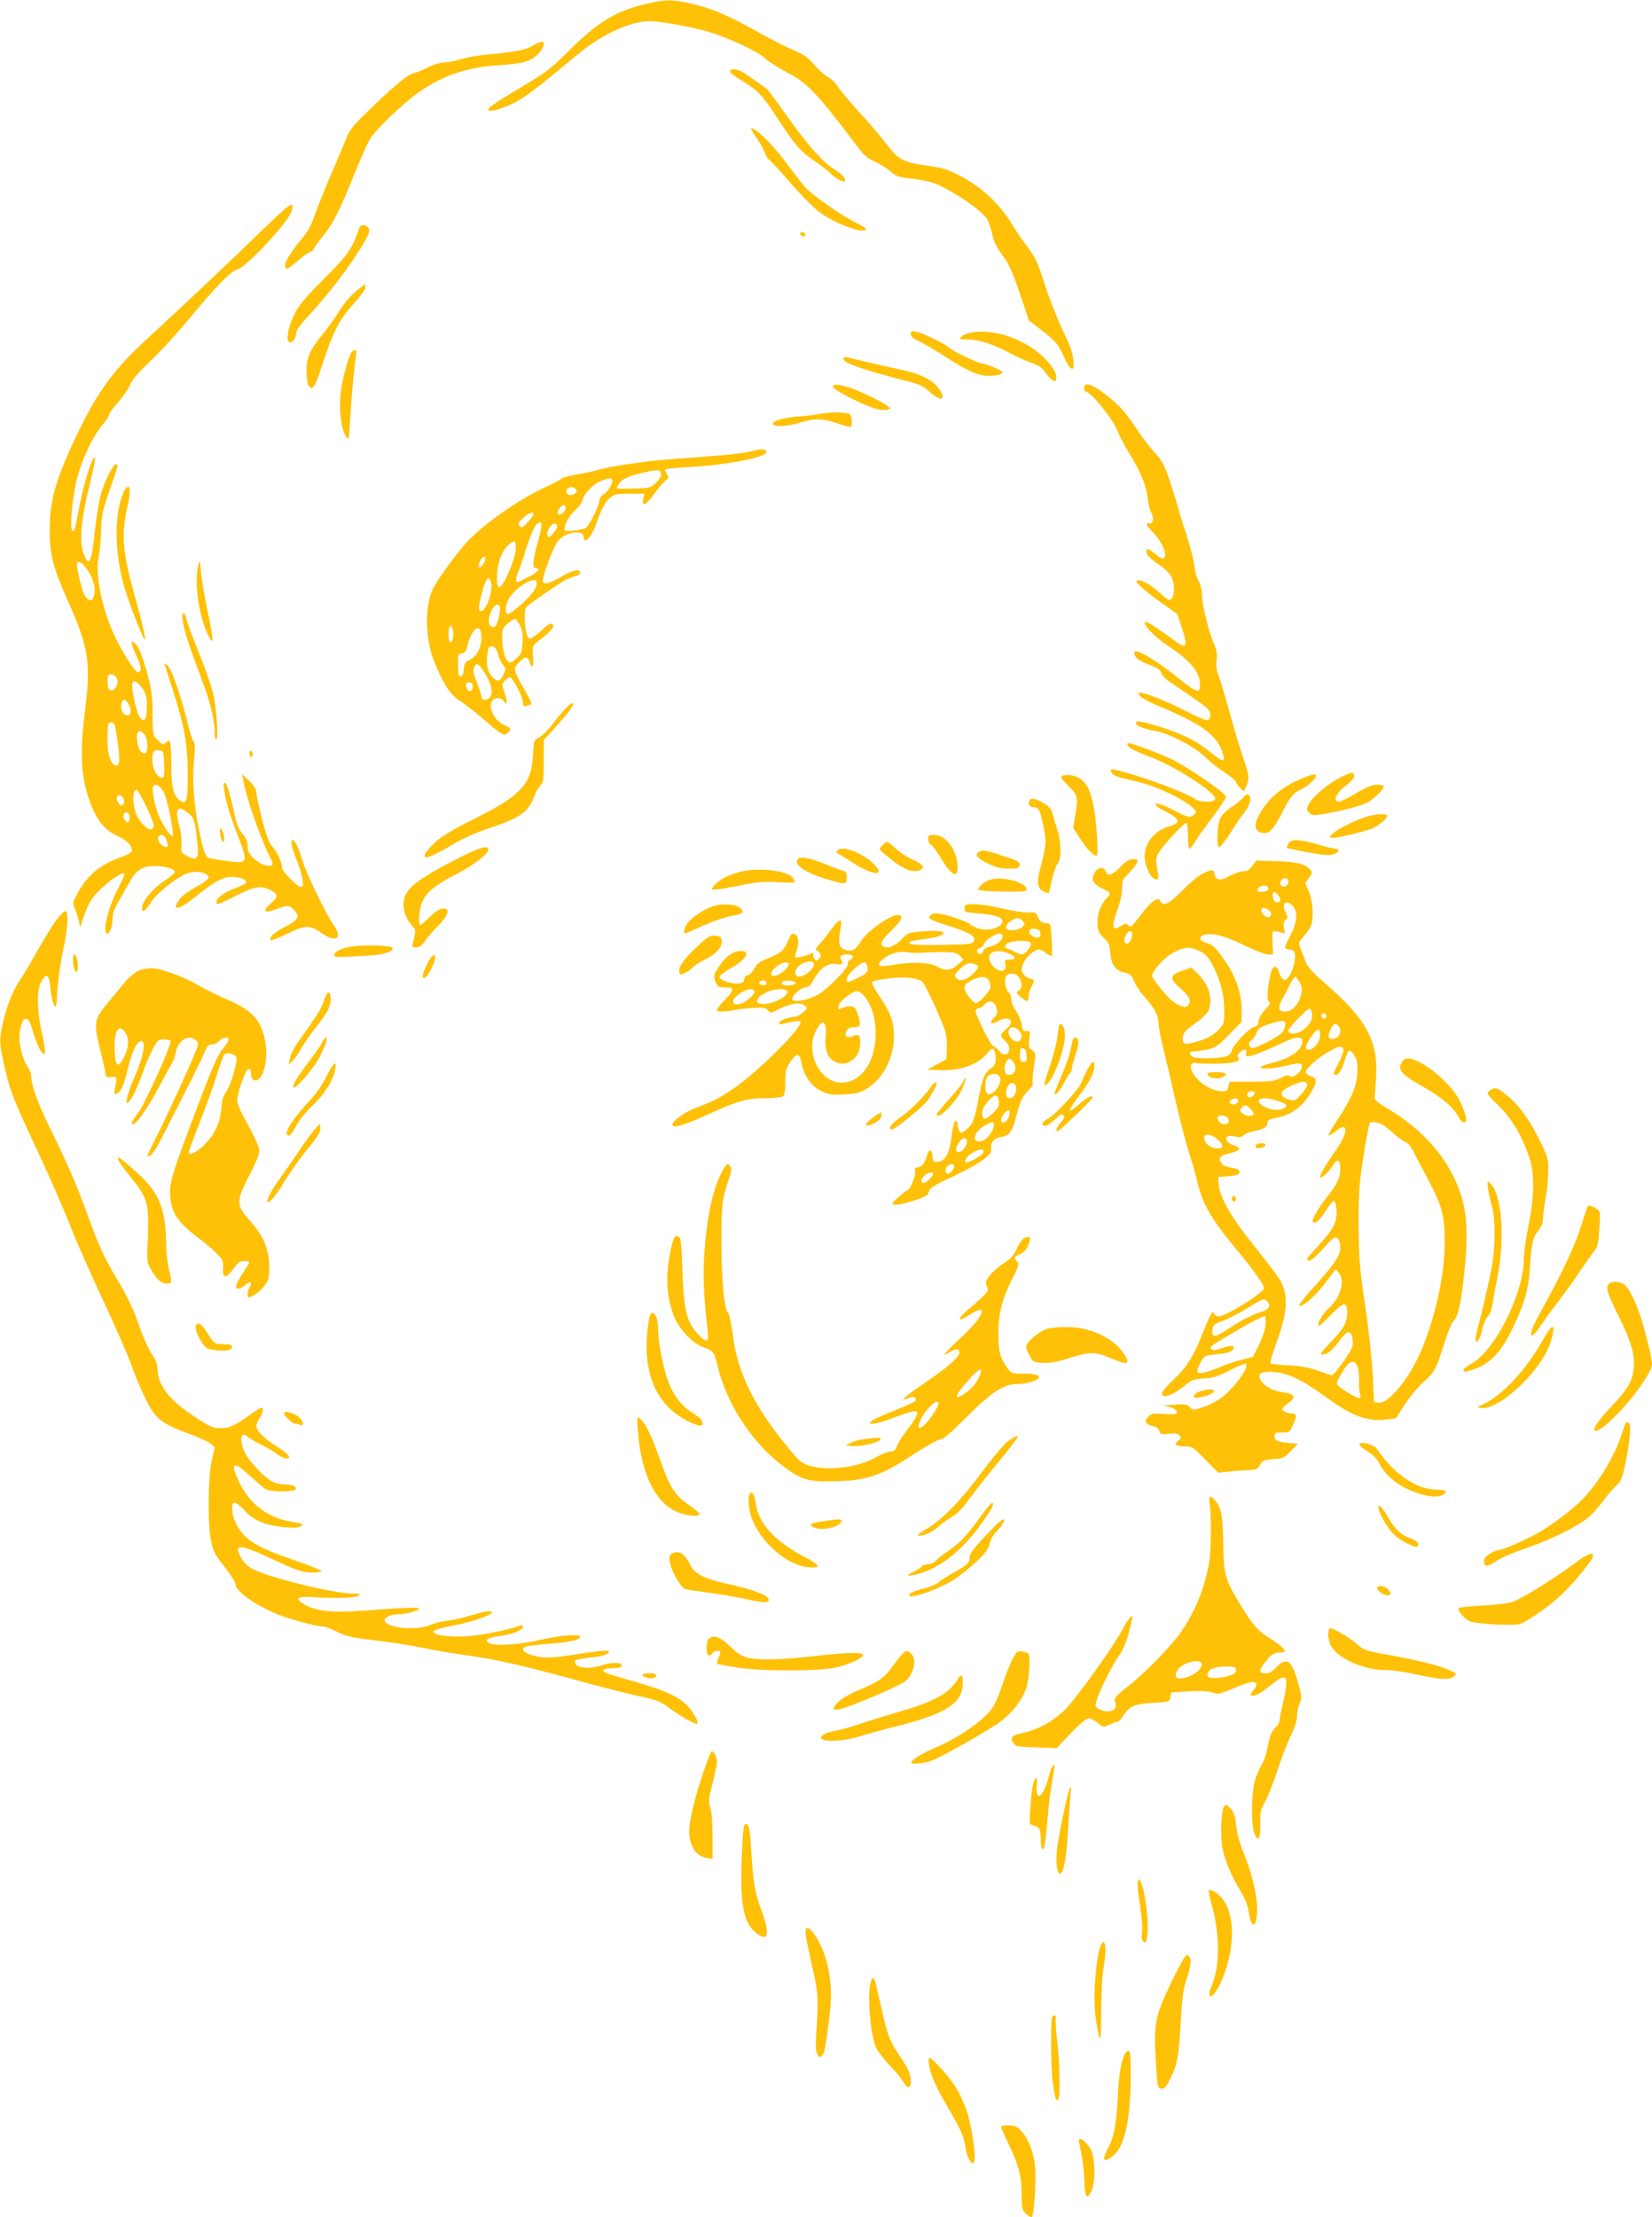<?xml version="1.0" standalone="no"?>
<!DOCTYPE svg PUBLIC "-//W3C//DTD SVG 20010904//EN"
 "http://www.w3.org/TR/2001/REC-SVG-20010904/DTD/svg10.dtd">
<svg version="1.0" xmlns="http://www.w3.org/2000/svg"
 width="954pt" height="1280pt" viewBox="0 0 954 1280"
 preserveAspectRatio="xMidYMid meet">
<g transform="translate(0,1280) scale(0.1,-0.1)"
fill="#ffc107" stroke="none">
<path d="M3725 12776 c-173 -42 -275 -105 -443 -272 -96 -97 -131 -124 -250
-194 -168 -100 -212 -130 -212 -143 0 -17 72 1 145 37 65 32 130 82 370 281
149 124 327 202 437 192 82 -7 236 -36 311 -58 119 -35 289 -114 330 -152 21
-20 78 -57 127 -82 124 -65 174 -117 418 -440 32 -42 56 -62 97 -80 29 -13 69
-38 89 -56 32 -27 47 -32 119 -40 45 -5 102 -16 127 -25 104 -39 280 -157 312
-211 8 -15 21 -54 28 -85 8 -41 25 -75 59 -122 38 -51 58 -95 100 -220 l53
-156 81 -63 c62 -48 86 -73 104 -112 41 -88 48 -98 62 -103 11 -4 13 7 9 51
-3 40 -19 85 -60 168 -30 63 -77 181 -103 262 -41 130 -54 158 -104 225 -32
42 -69 97 -84 122 -74 126 -185 227 -322 295 -54 27 -95 39 -179 50 -134 19
-158 32 -235 134 -32 42 -102 123 -156 181 -53 58 -106 122 -118 142 -12 20
-36 43 -53 51 -17 9 -53 41 -80 71 -38 45 -62 62 -121 86 -40 17 -135 65 -210
107 -171 96 -262 134 -381 162 -114 26 -151 25 -267 -3z"/>
<path d="M3076 12535 c-40 -23 -116 -38 -271 -51 -44 -3 -107 -15 -140 -25
-33 -10 -77 -19 -98 -19 -21 0 -62 -12 -95 -29 -31 -16 -71 -32 -88 -35 -31
-7 -132 -92 -282 -240 -57 -56 -87 -94 -99 -126 -9 -25 -48 -117 -86 -205 -38
-88 -82 -197 -98 -243 -21 -61 -41 -99 -79 -144 -84 -101 -116 -168 -80 -168
5 0 32 20 59 44 27 24 59 47 70 51 12 3 21 10 21 15 0 5 23 37 51 72 63 77 98
146 183 358 37 91 78 183 91 205 29 51 190 206 277 268 141 101 287 150 476
161 127 8 178 22 218 63 34 33 46 74 22 72 -7 0 -31 -11 -52 -24z"/>
<path d="M4216 12385 c3 -8 34 -31 68 -51 90 -54 121 -86 204 -214 104 -160
133 -194 215 -249 40 -27 81 -59 92 -71 23 -25 74 -54 82 -46 12 12 -9 37 -60
69 -69 44 -152 138 -276 312 -55 77 -104 143 -108 148 -9 8 -90 65 -138 97
-36 24 -87 27 -79 5z"/>
<path d="M4363 12012 c20 -26 43 -66 52 -90 10 -23 20 -42 24 -42 4 0 58 -58
120 -130 62 -71 139 -149 171 -173 92 -70 270 -134 270 -98 0 4 -21 17 -47 30
-86 41 -272 171 -307 214 -19 23 -70 89 -113 147 -71 95 -168 190 -194 190 -6
0 5 -21 24 -48z"/>
<path d="M1513 11470 c-162 -158 -419 -401 -673 -635 -177 -164 -271 -290
-379 -510 -133 -272 -174 -407 -174 -580 0 -150 18 -219 108 -421 118 -264
131 -354 95 -634 -26 -203 -23 -340 10 -458 40 -142 89 -215 172 -255 58 -27
84 -51 90 -81 2 -16 -10 -25 -68 -46 -121 -45 -191 -104 -249 -212 -26 -48
-27 -51 -12 -86 9 -21 19 -53 23 -72 l7 -35 22 67 c12 36 32 79 43 95 47 67
173 165 190 149 3 -4 -13 -41 -36 -84 -57 -108 -94 -262 -62 -262 15 0 30 45
30 89 0 25 11 58 33 94 17 31 47 83 66 116 39 70 74 91 149 91 57 0 112 -17
112 -34 0 -6 -29 -31 -64 -54 -65 -42 -126 -117 -126 -154 0 -31 19 -20 50 31
32 51 141 140 207 167 39 17 94 14 119 -7 20 -16 6 -31 -70 -73 -63 -36 -85
-55 -105 -93 -21 -41 22 -28 91 27 123 98 165 123 216 127 47 4 95 -12 94 -32
0 -5 -29 -20 -64 -33 -65 -24 -108 -56 -108 -79 0 -20 7 -17 105 32 109 56
149 63 200 40 52 -26 55 -42 10 -79 -53 -45 -40 -62 28 -36 67 26 79 25 106
-4 35 -37 24 -57 -52 -96 -65 -33 -97 -64 -83 -78 4 -3 45 13 92 36 104 52
134 53 198 7 86 -61 129 -33 72 46 -41 56 -154 290 -177 364 -25 83 -46 125
-60 125 -14 0 -3 -49 28 -125 13 -33 27 -79 30 -102 5 -36 3 -43 -11 -43 -17
0 -105 87 -106 105 -1 33 -25 90 -52 121 -25 28 -38 62 -64 162 -18 70 -33
140 -34 156 0 20 -12 40 -41 68 l-40 39 6 -38 c18 -103 101 -339 160 -454 10
-18 11 -30 5 -34 -20 -12 -71 7 -105 40 -28 26 -35 40 -35 70 0 27 -8 47 -29
71 -21 24 -34 54 -46 111 -26 118 -45 183 -56 183 -11 0 -11 -1 2 -79 5 -35
35 -129 66 -209 69 -179 69 -179 -63 -162 -49 7 -96 15 -104 19 -8 5 -21 30
-27 57 -48 186 -67 367 -53 503 8 74 7 96 -4 114 -8 12 -24 63 -35 112 -32
134 -89 300 -111 320 -11 10 -20 16 -20 13 0 -2 20 -65 44 -140 70 -215 89
-319 90 -490 1 -156 -6 -184 -41 -162 -40 25 -54 78 -54 195 0 61 -2 123 -5
136 -6 23 -7 23 -25 7 -17 -15 -20 -15 -48 13 -29 30 -29 30 -30 149 0 95 -5
139 -26 219 -30 113 -54 174 -78 194 -25 20 -22 -2 12 -78 29 -64 31 -91 6
-91 -17 0 -93 122 -136 215 -73 161 -111 355 -89 455 7 30 13 98 14 150 2 84
8 110 49 230 51 146 52 150 37 150 -18 0 -68 -102 -89 -179 -11 -42 -27 -141
-35 -220 -17 -173 -34 -202 -65 -112 -23 69 -13 186 29 361 42 172 46 201 31
185 -17 -18 -59 -158 -81 -270 -11 -60 -23 -120 -26 -133 -3 -14 -9 -20 -16
-16 -17 11 -2 186 26 298 30 116 89 242 145 310 23 26 41 54 41 62 0 7 24 41
54 74 30 34 60 78 67 98 8 25 44 67 117 137 58 55 159 165 225 245 154 186
243 278 279 285 51 12 299 279 314 340 15 60 -10 43 -173 -115z m-1004 -1966
c34 -52 46 -108 32 -147 -9 -23 -14 -26 -30 -18 -10 6 -23 23 -29 38 -17 43
-43 164 -37 173 10 16 34 -1 64 -46z m165 -616 c15 -25 -4 -73 -29 -73 -15 0
-21 8 -23 33 -2 19 -1 41 2 49 7 18 35 13 50 -9z m159 -79 c12 -24 17 -52 15
-98 -3 -71 -17 -87 -43 -48 -19 30 -49 171 -41 193 6 14 9 15 29 2 12 -8 30
-30 40 -49z m-88 -78 c16 -31 11 -61 -9 -61 -20 0 -36 22 -36 50 0 48 22 54
45 11z m-81 -123 c29 -156 32 -228 11 -228 -33 0 -55 60 -55 151 0 47 3 89 7
92 14 14 33 6 37 -15z m168 -45 c23 -20 26 -113 4 -113 -20 0 -36 24 -43 64
-6 36 0 66 13 66 4 0 16 -7 26 -17z m116 -175 c2 -63 0 -78 -12 -78 -28 0 -56
50 -56 100 0 54 5 62 40 58 24 -3 25 -6 28 -80z m-2 -161 c20 -37 62 -243 51
-254 -9 -9 -66 77 -85 131 -22 59 -36 141 -27 157 12 19 39 4 61 -34z m-108
-70 c53 -108 60 -135 37 -144 -24 -9 -80 53 -94 104 -18 64 -14 123 9 123 4 0
25 -37 48 -83z m-128 38 c13 -16 7 -45 -9 -45 -14 0 -33 38 -26 50 9 14 21 12
35 -5z m379 -91 c32 -27 37 -42 50 -164 11 -97 1 -112 -56 -83 -37 20 -38 21
-35 71 2 28 -4 74 -12 103 -30 101 -11 127 53 73z m-343 -9 c4 -8 3 -23 0 -32
-6 -15 -8 -15 -23 -1 -16 17 -12 48 7 48 6 0 13 -7 16 -15z m214 -141 c13 -34
13 -44 -3 -44 -21 0 -50 37 -44 55 10 24 36 18 47 -11z"/>
<path d="M2074 11483 c-38 -117 -66 -157 -215 -305 -99 -99 -134 -142 -159
-192 -36 -73 -50 -149 -30 -161 16 -10 40 21 40 52 0 13 23 47 58 85 139 150
253 300 334 437 29 50 35 68 27 83 -12 23 -48 24 -55 1z"/>
<path d="M4620 11451 c0 -5 7 -11 15 -15 9 -3 15 0 15 9 0 8 -7 15 -15 15 -8
0 -15 -4 -15 -9z"/>
<path d="M2055 11118 c-28 -22 -69 -71 -93 -109 -23 -38 -67 -100 -97 -136
-75 -92 -95 -135 -95 -212 0 -34 5 -71 10 -82 23 -41 38 -19 83 121 61 186 96
255 178 345 38 41 69 84 69 95 0 11 -1 20 -2 19 -2 0 -25 -18 -53 -41z"/>
<path d="M5260 10871 c0 -14 13 -26 45 -40 25 -11 95 -52 155 -91 120 -79 191
-110 248 -110 44 0 82 9 82 20 0 9 -92 50 -112 50 -23 0 -170 69 -193 90 -26
25 -149 85 -193 95 -28 6 -32 4 -32 -14z"/>
<path d="M5612 10881 c-23 -4 -50 -15 -60 -24 -15 -16 -13 -17 36 -17 64 0
151 -28 246 -80 39 -21 95 -45 123 -55 37 -12 59 -26 74 -48 24 -34 48 -57 61
-57 14 0 9 45 -9 70 -94 143 -307 237 -471 211z"/>
<path d="M2032 10768 c-19 -23 -51 -139 -63 -223 -14 -96 0 -223 29 -265 17
-24 17 -22 24 100 8 130 24 311 34 368 6 33 -5 42 -24 20z"/>
<path d="M4870 10732 c0 -5 6 -14 13 -20 22 -18 156 -61 300 -98 128 -32 145
-39 184 -75 67 -62 103 -49 54 19 -35 48 -104 83 -211 106 -93 20 -287 65
-317 73 -13 3 -23 1 -23 -5z"/>
<path d="M4810 10566 c0 -17 188 -111 252 -127 26 -6 56 -8 65 -4 17 6 17 7
-2 22 -36 27 -169 90 -224 107 -67 20 -91 20 -91 2z"/>
<path d="M6260 10560 c0 -11 4 -20 9 -20 30 0 163 -166 186 -231 8 -23 37 -78
65 -124 71 -117 99 -187 107 -258 3 -34 13 -72 20 -84 19 -29 13 -69 -9 -65
-27 4 -22 -7 26 -58 79 -85 89 -190 11 -121 -38 33 -55 39 -55 18 0 -20 20
-41 73 -77 27 -17 57 -46 68 -63 22 -37 25 -105 6 -131 -13 -17 -18 -15 -76
37 -56 50 -113 78 -128 63 -8 -8 63 -70 154 -133 l82 -58 27 -83 c35 -104 26
-122 -38 -74 -74 55 -160 112 -169 112 -34 0 38 -80 124 -137 132 -87 186
-153 187 -225 0 -57 -17 -51 -150 57 -86 69 -193 135 -220 135 -16 0 -12 -25
8 -43 9 -8 43 -25 74 -37 43 -16 59 -27 64 -45 3 -13 27 -37 52 -54 68 -45
173 -117 205 -142 30 -23 37 -66 11 -76 -9 -3 -57 16 -112 45 -112 58 -243
112 -274 112 -20 0 -20 -1 -3 -20 9 -10 52 -33 94 -51 271 -112 358 -178 386
-291 10 -40 -7 -36 -71 16 -80 65 -148 101 -265 140 -132 43 -169 50 -169 32
0 -16 36 -31 113 -46 84 -17 228 -92 285 -149 26 -26 77 -67 115 -91 37 -24
67 -50 67 -57 0 -7 10 -21 22 -33 l22 -20 13 31 c19 45 16 68 -17 161 -16 46
-52 165 -79 265 -28 100 -57 199 -66 219 -10 25 -13 52 -9 83 5 37 1 58 -19
104 -29 64 -67 227 -67 284 0 21 -8 52 -18 68 -10 17 -22 57 -25 90 -4 33 -25
114 -46 180 -22 66 -44 138 -49 160 -6 22 -27 90 -47 150 -32 93 -45 118 -85
160 -26 28 -74 91 -107 140 -70 104 -94 131 -186 203 -72 56 -117 68 -117 32z"/>
<path d="M4731 10410 c-19 -5 -75 -11 -125 -15 -90 -7 -152 -27 -141 -45 10
-16 86 -11 155 10 84 26 129 25 215 -4 38 -13 73 -22 77 -19 12 7 9 58 -4 71
-13 13 -123 15 -177 2z"/>
<path d="M4335 10194 c-27 -8 -111 -18 -185 -24 -74 -6 -198 -15 -275 -21
-150 -11 -349 -40 -430 -64 -27 -8 -81 -19 -120 -25 -38 -6 -76 -17 -85 -25
-8 -7 -49 -29 -90 -47 -154 -71 -360 -215 -458 -322 -61 -68 -161 -205 -190
-262 -50 -99 -48 -288 4 -419 51 -129 92 -193 147 -229 29 -18 97 -72 152
-119 89 -77 102 -84 119 -73 31 20 29 32 -4 46 -60 25 -102 98 -80 139 13 26
55 28 69 4 19 -35 23 -3 5 46 -17 49 -17 51 1 71 10 11 23 20 29 20 16 0 76
-114 76 -145 0 -21 4 -26 16 -21 9 3 20 6 25 6 15 0 11 13 -36 95 -62 108 -63
115 -25 154 26 25 35 29 46 20 8 -6 14 -17 14 -25 0 -7 5 -16 11 -20 8 -5 10
11 7 56 -4 61 -4 62 31 89 58 44 93 80 86 91 -11 18 -25 11 -75 -36 -28 -26
-56 -44 -63 -41 -26 10 -38 167 -14 187 33 27 196 139 222 152 17 8 42 18 58
22 15 3 27 13 27 22 0 22 -52 10 -112 -27 -56 -34 -93 -45 -102 -30 -11 18 61
212 91 243 47 49 143 61 143 17 0 -50 50 6 76 84 25 76 50 122 80 146 22 18
41 21 111 21 l85 0 -7 -30 c-11 -50 18 -36 64 30 23 33 52 66 64 75 19 13 20
18 9 35 -6 11 -12 24 -12 28 0 5 57 12 128 15 221 11 457 56 457 87 0 20 -29
21 -90 4z m-517 -129 c2 -12 -10 -33 -30 -52 -32 -30 -37 -31 -123 -33 -112
-3 -108 -4 -95 20 17 32 55 51 138 70 93 21 106 21 110 -5z m-283 -35 c9 -14
-21 -65 -49 -84 -15 -9 -26 -26 -26 -39 0 -28 -60 -147 -80 -157 -8 -4 -39
-10 -67 -13 -44 -5 -53 -3 -53 9 0 29 32 84 65 112 18 15 35 40 39 55 10 40
64 96 111 112 49 17 52 18 60 5z m-221 -46 c9 -3 16 -12 16 -19 0 -16 -35 -29
-50 -20 -14 9 -13 32 3 38 6 3 13 6 14 6 1 1 8 -2 17 -5z m-53 -133 c-12 -22
-41 -29 -41 -9 0 6 8 20 17 30 21 24 39 8 24 -21z m-181 -21 c0 -6 -15 -26
-33 -46 -29 -32 -34 -34 -46 -20 -11 13 -8 20 20 46 34 30 59 39 59 20z m27
-155 c-31 -110 -35 -155 -11 -155 30 0 8 -25 -46 -52 -30 -15 -58 -28 -62 -28
-12 0 -9 26 6 62 8 18 29 79 46 135 34 109 65 162 83 144 8 -8 3 -39 -16 -106z
m110 89 c4 -13 -34 -64 -48 -64 -14 0 -11 33 7 58 16 23 35 25 41 6z m-240
-145 c-8 -62 -69 -203 -91 -207 -13 -3 -16 6 -16 55 0 75 24 145 62 183 39 39
52 30 45 -31z m-182 -70 c-16 -31 -39 -32 -28 -1 9 26 24 42 34 36 5 -3 2 -19
-6 -35z m41 -114 c14 -55 -39 -185 -65 -160 -7 7 -6 29 4 70 26 113 47 144 61
90z m264 0 c0 -31 -29 -71 -94 -128 -36 -32 -70 -55 -76 -52 -17 11 -11 61 13
96 47 70 157 129 157 84z m-214 -136 c4 -6 1 -36 -6 -65 -10 -40 -18 -54 -31
-54 -34 0 -35 56 -3 108 16 24 29 28 40 11z m117 -110 c13 -25 17 -50 14 -98
-3 -57 -6 -67 -36 -93 -26 -23 -36 -27 -47 -17 -19 16 -34 75 -34 138 0 49 3
57 33 82 17 16 37 27 42 25 6 -1 18 -18 28 -37z m-385 -61 c-5 -51 -28 -47
-28 5 0 24 3 47 7 51 12 11 24 -22 21 -56z m162 -10 c0 -56 -27 -107 -66 -126
-28 -13 -33 -21 -36 -56 -2 -28 -8 -41 -18 -41 -12 0 -15 14 -15 65 0 60 2 65
22 68 15 2 25 12 29 30 25 117 84 159 84 60z m97 -97 c7 -24 20 -52 30 -63 15
-17 15 -21 0 -53 -19 -41 -35 -44 -65 -12 -27 29 -36 73 -27 132 5 40 9 46 28
43 15 -2 25 -15 34 -47z m-66 -126 c42 -73 36 -135 -13 -135 -11 0 -18 7 -18
18 0 10 -12 47 -26 82 -21 52 -24 68 -15 88 10 20 14 22 27 11 9 -7 29 -36 45
-64z m-81 -60 c0 -28 -24 -34 -34 -9 -10 26 -7 34 14 34 15 0 20 -7 20 -25z"/>
<path d="M721 9973 c-59 -113 -64 -334 -10 -538 25 -96 121 -344 127 -327 2 6
-8 56 -22 110 -14 53 -39 148 -56 209 -53 200 -58 301 -24 448 16 70 18 115 4
115 -5 0 -13 -8 -19 -17z"/>
<path d="M1146 9542 c-25 -102 -1 -285 52 -401 38 -82 38 -41 1 129 -17 80
-34 181 -38 225 -6 68 -8 75 -15 47z"/>
<path d="M1055 9213 c7 -52 49 -176 114 -347 43 -111 71 -227 71 -297 0 -21 4
-39 9 -39 14 0 1 189 -19 270 -10 41 -47 147 -83 235 -35 88 -68 175 -71 193
-12 52 -29 39 -21 -15z"/>
<path d="M3259 8702 c-19 -20 -52 -61 -73 -89 -21 -28 -53 -59 -71 -69 -32
-17 -33 -18 -37 -103 -8 -167 -69 -234 -333 -365 -115 -57 -189 -100 -224
-132 -52 -46 -77 -81 -67 -91 9 -10 70 17 161 72 58 35 133 68 214 95 175 58
222 92 256 182 9 26 26 55 36 64 17 15 19 32 19 139 l0 123 63 68 c61 67 107
126 107 138 0 15 -21 3 -51 -32z"/>
<path d="M6512 8498 c6 -16 29 -28 143 -73 143 -56 373 -207 362 -238 -7 -22
-88 -20 -117 1 -35 27 -236 104 -364 142 -125 36 -130 37 -116 10 10 -19 29
-26 153 -54 105 -24 277 -106 320 -154 17 -18 17 -21 1 -36 -19 -20 -35 -16
-123 30 -62 33 -109 44 -96 24 4 -6 33 -24 66 -40 75 -39 79 -62 12 -80 -84
-24 -143 -96 -143 -174 0 -47 28 -114 52 -127 29 -16 33 -5 21 54 -9 41 -8 59
3 85 13 33 149 182 166 182 4 0 8 -34 8 -75 0 -41 4 -75 9 -75 5 0 20 19 34
43 14 23 59 87 101 142 42 55 76 107 76 115 0 20 -204 161 -310 215 -68 34
-232 95 -256 95 -3 0 -4 -6 -2 -12z"/>
<path d="M1440 8451 c0 -12 5 -21 10 -21 6 0 10 6 10 14 0 8 -4 18 -10 21 -5
3 -10 -3 -10 -14z"/>
<path d="M7745 8314 c-110 -56 -213 -160 -195 -194 6 -10 19 -21 30 -25 26 -8
252 41 307 67 41 19 103 78 103 98 0 6 -17 10 -38 10 -27 0 -61 -14 -122 -50
-88 -51 -104 -57 -115 -40 -10 17 18 57 63 89 25 19 42 39 42 51 0 26 -14 25
-75 -6z"/>
<path d="M6137 8322 c-16 -7 -11 -15 33 -59 55 -56 57 -62 39 -173 l-12 -69
43 -66 c40 -62 73 -95 93 -95 12 0 -1 208 -19 293 -16 77 -32 113 -66 144 -25
24 -83 36 -111 25z"/>
<path d="M7518 8306 c-118 -50 -196 -116 -247 -211 -26 -49 -27 -81 -2 -95 51
-27 81 -1 141 120 38 77 64 107 108 125 32 14 82 60 82 76 0 14 -21 10 -82
-15z"/>
<path d="M7182 8199 c-7 -10 -36 -35 -66 -55 -32 -21 -61 -50 -70 -69 -17 -36
-22 -165 -7 -165 11 0 45 45 85 110 15 25 42 64 61 88 36 45 46 95 22 105 -7
3 -19 -4 -25 -14z"/>
<path d="M5944 8175 c-8 -19 3 -35 25 -35 29 0 39 -19 57 -112 18 -92 17 -103
-21 -251 -20 -76 -13 -111 27 -126 13 -5 24 -8 25 -7 1 1 9 35 17 75 9 41 24
83 33 94 23 25 23 121 0 192 -9 28 -21 69 -27 92 -8 33 -19 46 -54 67 -50 29
-74 33 -82 11z"/>
<path d="M7895 8086 c-108 -34 -230 -105 -212 -122 9 -10 208 36 250 57 41 22
77 53 77 69 0 14 -66 11 -115 -4z"/>
<path d="M1270 8005 c0 -31 11 -65 21 -65 5 0 6 15 2 33 -7 38 -23 60 -23 32z"/>
<path d="M5360 7955 c0 -14 7 -28 15 -31 9 -4 34 -37 57 -76 59 -100 98 -122
98 -55 0 95 -66 187 -134 187 -32 0 -36 -3 -36 -25z"/>
<path d="M7440 7929 c-7 -11 -10 -22 -8 -24 2 -2 58 -14 123 -26 94 -17 126
-19 148 -10 31 12 36 31 9 31 -10 0 -56 11 -102 25 -105 31 -155 33 -170 4z"/>
<path d="M5094 7919 c-19 -21 -19 -21 16 -51 94 -80 148 -106 195 -94 42 11
29 35 -32 62 -32 14 -77 43 -100 65 -23 21 -46 39 -51 39 -5 0 -17 -9 -28 -21z"/>
<path d="M2607 7825 c-166 -87 -238 -138 -262 -185 -29 -56 -14 -131 37 -187
15 -15 19 -30 14 -47 -3 -15 -9 -37 -12 -51 -6 -22 -3 -25 19 -25 19 0 34 11
56 43 16 23 46 58 66 77 46 44 72 90 55 100 -22 14 -58 -2 -101 -46 -24 -24
-47 -44 -51 -44 -15 0 -8 95 11 135 25 56 74 95 193 157 102 52 188 118 188
144 0 29 -59 9 -213 -71z"/>
<path d="M4834 7888 c-4 -6 -2 -14 4 -16 7 -2 46 -26 89 -54 115 -75 193 -78
117 -4 -68 66 -189 109 -210 74z"/>
<path d="M5651 7881 c-24 -15 -5 -38 56 -67 44 -22 72 -29 118 -29 53 0 60 2
63 21 3 18 -9 25 -93 52 -102 34 -122 37 -144 23z"/>
<path d="M4603 7833 c-11 -29 49 -70 154 -103 127 -39 133 -39 133 5 0 19 -5
35 -11 35 -6 0 -56 18 -110 40 -108 43 -156 50 -166 23z"/>
<path d="M6470 7795 c-48 -49 -75 -57 -85 -25 -9 27 -41 25 -61 -4 -26 -41
-15 -68 39 -94 51 -24 56 -32 31 -53 -22 -18 -52 -80 -55 -114 -5 -66 1 -87
35 -119 29 -27 34 -39 38 -89 5 -67 32 -103 85 -113 27 -5 37 -14 52 -49 10
-23 34 -60 53 -81 62 -69 88 -116 88 -157 0 -21 13 -91 29 -155 16 -64 48
-200 71 -302 23 -102 57 -232 75 -290 19 -58 41 -135 49 -172 30 -129 82 -219
236 -403 81 -96 150 -194 150 -211 0 -26 -222 -164 -264 -164 -8 0 -19 8 -25
17 -10 19 -20 1 -73 -132 -45 -114 -90 -184 -159 -248 -38 -35 -69 -72 -69
-81 0 -33 62 -13 129 43 41 34 53 39 113 43 54 3 82 12 152 48 47 24 88 41 92
37 20 -20 -74 -148 -149 -201 -26 -18 -72 -41 -103 -51 -55 -17 -57 -17 -73 2
-14 17 -25 18 -101 13 -47 -4 -66 -7 -43 -8 41 -2 78 -25 68 -42 -3 -5 -36 -6
-74 -3 -61 5 -71 3 -90 -16 -27 -27 -16 -45 28 -54 18 -4 32 -15 36 -28 6 -19
12 -21 55 -16 37 4 52 2 61 -10 11 -13 10 -17 -4 -28 -31 -22 -19 -35 31 -35
46 0 50 -2 122 -76 l75 -76 75 8 c41 4 92 7 113 8 32 1 41 6 53 29 8 15 22 28
32 28 9 1 22 2 27 4 6 1 25 3 44 3 25 2 44 12 75 44 l41 43 -55 5 c-64 6 -80
14 -80 41 0 16 7 19 44 19 42 0 44 1 64 47 23 53 21 63 -12 63 -12 0 -30 6
-41 13 -17 13 -16 16 19 42 57 43 50 56 -40 70 -52 8 -101 38 -116 71 -15 31
0 44 52 44 97 0 177 -36 345 -158 137 -99 226 -130 331 -117 l54 6 54 84 c31
45 79 103 109 129 59 50 71 72 119 226 18 57 41 113 52 124 26 26 43 99 61
268 27 262 17 383 -43 526 -72 171 -210 320 -403 435 -56 33 -73 49 -71 63 2
11 6 64 9 120 11 206 -58 333 -296 538 -74 65 -100 93 -112 127 -9 24 -23 58
-30 76 -12 29 -11 33 20 68 18 21 37 48 42 62 17 44 10 141 -12 194 l-22 50
22 30 c18 25 20 33 10 45 -30 36 -73 48 -194 52 l-120 4 -23 -31 c-16 -23 -31
-31 -52 -31 -17 0 -52 -12 -80 -27 -54 -31 -82 -26 -88 16 -3 17 -8 20 -25 15
-49 -15 -84 -40 -159 -115 -80 -79 -109 -94 -127 -62 -8 16 -12 16 -36 3 -15
-8 -50 -45 -77 -82 -28 -37 -54 -68 -57 -68 -4 0 -12 5 -18 11 -9 9 -18 8 -37
-5 -14 -9 -30 -16 -36 -16 -17 0 -11 44 15 114 15 39 25 87 25 118 0 45 4 54
34 82 30 29 56 66 56 80 0 3 -13 6 -28 6 -20 0 -41 -13 -72 -45z m970 -85 c0
-23 -26 -38 -41 -23 -14 14 0 43 22 43 12 0 19 -7 19 -20z m-115 -40 c0 -10
-12 -16 -32 -18 -35 -3 -41 6 -21 26 17 17 53 11 53 -8z m59 -42 c18 -25 7
-44 -18 -35 -17 7 -23 57 -7 57 6 0 17 -10 25 -22z m82 -59 c30 -33 25 -94
-13 -167 -18 -34 -33 -66 -33 -71 0 -6 12 -11 28 -13 21 -2 28 -9 30 -30 4
-36 -14 -101 -37 -129 -16 -20 -21 -21 -34 -10 -9 7 -19 26 -22 42 -9 39 -37
35 -46 -6 -20 -85 -25 -156 -12 -167 11 -9 7 -18 -21 -47 -20 -21 -36 -48 -38
-66 -2 -21 -9 -31 -24 -33 -28 -4 -119 -99 -131 -137 -8 -24 -17 -31 -49 -37
-64 -11 -169 -9 -182 4 -19 19 -14 28 13 28 13 0 48 5 77 11 47 10 61 20 126
86 l72 74 0 69 c0 92 -30 183 -89 272 -56 84 -74 102 -116 115 -43 14 -45 40
-3 48 50 9 115 -9 229 -65 56 -27 115 -50 132 -50 l29 0 -3 68 c-4 62 -2 67
16 66 11 -1 28 -5 38 -9 16 -7 18 -4 12 27 -5 25 -2 38 9 47 14 12 14 16 0 43
-27 52 4 79 42 37z m-145 -19 c10 -6 19 -17 19 -25 0 -24 -21 -28 -42 -7 -11
11 -17 25 -14 31 9 14 12 14 37 1z m-787 -167 c-11 -31 -32 -41 -40 -19 -9 23
24 72 39 57 7 -7 8 -20 1 -38z m396 -75 c36 -19 50 -35 77 -88 43 -85 63 -167
63 -258 0 -73 -1 -75 -38 -112 -28 -28 -57 -44 -109 -60 -76 -23 -93 -21 -93
10 0 35 13 51 71 91 32 22 66 53 74 69 33 64 8 156 -59 220 l-36 34 -55 -19
c-72 -24 -73 -46 -5 -104 50 -42 63 -74 39 -98 -14 -14 -46 -3 -90 29 -29 22
-104 114 -115 141 -9 24 73 114 128 141 64 32 91 32 148 4z m577 -183 c14 -29
15 -40 4 -76 -16 -54 -52 -89 -89 -89 -41 0 -45 21 -17 72 14 24 34 62 45 86
10 23 24 42 30 42 6 0 18 -16 27 -35z m71 -182 c4 -36 -32 -84 -78 -103 -31
-13 -60 -8 -60 10 0 17 112 131 124 127 6 -2 12 -17 14 -34z m82 -8 c0 -8 -7
-15 -15 -15 -8 0 -15 7 -15 15 0 8 7 15 15 15 8 0 15 -7 15 -15z m-238 -55
c-1 -13 -10 -33 -20 -43 -20 -22 -144 -87 -167 -87 -24 0 -31 31 -11 42 10 6
24 25 32 44 12 29 23 36 76 53 78 24 94 23 90 -9z m306 -2 c21 -21 14 -57 -13
-70 -40 -18 -53 2 -32 47 18 38 26 42 45 23z m-105 -57 c-1 -37 -37 -81 -65
-81 -26 0 -22 20 13 74 35 52 55 55 52 7z m-103 -35 c0 -49 -64 -94 -174 -122
-36 -9 -66 -20 -66 -25 0 -13 67 -10 135 6 87 21 107 20 103 -6 -4 -30 -54
-67 -69 -52 -9 9 -22 6 -53 -10 -36 -19 -56 -22 -168 -22 l-128 0 -6 -27 c-5
-24 -11 -28 -37 -28 -66 1 -153 60 -176 122 -7 20 -7 29 3 37 7 6 15 8 18 5 3
-3 50 -5 104 -5 106 -1 166 13 146 33 -9 9 -8 16 5 30 23 25 47 24 40 -3 -5
-19 -3 -21 26 -15 17 4 74 26 127 50 112 52 118 54 148 55 17 1 22 -5 22 -23z
m237 -43 c4 -9 -6 -40 -23 -72 -37 -72 -36 -69 -25 -75 16 -10 39 22 55 78 9
30 21 58 26 61 5 3 19 -9 30 -27 17 -27 20 -46 18 -103 -4 -79 -31 -143 -120
-278 -28 -43 -49 -80 -46 -83 3 -2 19 7 36 21 77 65 83 7 10 -100 -72 -103
-101 -155 -94 -162 8 -8 53 34 74 70 25 42 42 34 42 -18 0 -55 -17 -90 -80
-170 -50 -63 -88 -131 -78 -140 13 -13 41 12 75 66 20 33 41 58 47 56 6 -2 12
-27 14 -55 4 -67 -18 -110 -110 -209 -60 -64 -69 -78 -53 -81 13 -3 38 17 85
69 59 65 69 72 84 60 10 -8 16 -29 16 -54 0 -47 -33 -95 -168 -244 -46 -51
-77 -93 -69 -93 28 0 94 59 152 135 l58 78 19 -23 c37 -46 9 -143 -61 -204
-30 -27 -64 -83 -59 -98 3 -7 33 18 68 55 79 83 100 87 100 18 0 -57 -23 -97
-108 -183 -44 -46 -52 -58 -36 -58 29 0 57 23 99 80 20 27 43 50 50 50 24 0
36 -58 20 -96 -14 -34 -103 -154 -113 -154 -3 0 -40 12 -81 27 -55 19 -102 28
-171 31 -52 2 -98 7 -103 11 -4 4 11 56 33 116 69 186 73 289 13 379 -14 21
-79 107 -146 190 -128 160 -195 278 -200 351 l-2 40 60 5 c45 4 61 9 63 22 2
11 -6 18 -30 23 -59 12 -68 16 -79 37 -14 26 -4 36 56 51 58 14 67 31 24 43
-39 11 -61 40 -40 53 8 5 27 5 44 0 23 -7 35 -5 49 7 9 9 38 20 64 25 53 10
74 24 74 49 0 13 14 20 59 29 88 17 158 75 205 168 23 45 20 57 -14 70 -16 6
-30 16 -30 22 0 21 65 80 125 115 69 39 83 42 92 19z m-209 -205 c2 -10 -14
-35 -35 -57 -37 -39 -39 -39 -73 -28 -58 20 -52 47 17 79 65 29 86 31 91 6z
m-304 -52 c-7 -18 -32 -28 -39 -16 -9 15 4 30 25 30 13 0 17 -5 14 -14z m-94
-40 c0 -18 -31 -29 -44 -16 -8 8 -7 14 4 20 22 14 40 12 40 -4z m231 -2 c54
-18 60 -27 28 -45 -41 -21 -139 11 -139 46 0 20 48 19 111 -1z m-161 -44 c32
-32 25 -46 -20 -40 -8 1 -21 8 -29 15 -12 12 -12 17 -1 29 17 21 26 20 50 -4z
m-130 -55 c14 -17 5 -35 -19 -35 -20 0 -41 19 -41 37 0 18 45 17 60 -2z m908
-47 c10 -7 35 -29 58 -49 23 -20 51 -40 62 -43 13 -4 33 -30 50 -64 15 -31 53
-104 84 -162 76 -142 92 -204 91 -360 -2 -184 -51 -411 -133 -611 -67 -161
-190 -314 -248 -307 l-27 3 -7 150 c-4 84 -23 263 -44 405 -34 230 -37 276
-38 470 -1 190 3 236 28 395 15 99 32 185 37 192 11 13 60 2 87 -19z m-969
-74 c38 -32 40 -54 5 -54 -33 0 -61 15 -74 40 -24 45 22 54 69 14z m291 -939
c23 -28 7 -47 -57 -66 -36 -12 -101 -45 -154 -80 -95 -64 -113 -66 -107 -13 3
24 11 31 58 48 30 10 93 43 140 72 93 58 102 61 120 39z m-12 -136 c-3 -27
-20 -78 -39 -116 l-34 -67 -65 -16 c-36 -9 -92 -28 -125 -42 -76 -33 -121 -42
-130 -28 -3 5 4 29 17 53 23 41 24 42 88 48 74 7 96 15 104 35 7 19 -20 18
-75 -1 -31 -11 -45 -12 -53 -4 -14 14 -3 21 167 120 73 42 136 74 141 71 4 -2
6 -26 4 -53z m531 -237 c7 -16 11 -53 9 -83 -1 -30 1 -64 5 -76 6 -18 5 -23
-7 -23 -21 0 -126 68 -126 81 0 14 29 69 54 101 27 35 51 35 65 0z"/>
<path d="M6972 6598 c7 -19 52 -30 81 -19 44 17 31 31 -29 31 -38 0 -54 -4
-52 -12z"/>
<path d="M7257 6193 c-15 -14 -6 -24 20 -21 34 4 43 28 11 28 -14 0 -28 -3
-31 -7z"/>
<path d="M7115 5890 c-4 -6 -3 -16 3 -22 6 -6 12 -6 17 2 4 6 3 16 -3 22 -6 6
-12 6 -17 -2z"/>
<path d="M4270 7766 c-25 -7 -61 -20 -81 -30 -40 -19 -86 -62 -76 -72 3 -3 67
6 143 21 114 23 154 27 236 22 54 -3 98 -3 98 0 0 2 -5 13 -10 23 -23 44 -206
65 -310 36z"/>
<path d="M5710 7719 c-31 -13 -60 -39 -60 -53 0 -7 47 -12 141 -13 125 -2 140
0 137 15 -8 42 -157 77 -218 51z"/>
<path d="M4108 7565 c-51 -19 -121 -68 -141 -99 -20 -30 -22 -60 -4 -53 6 3
54 24 106 47 52 23 123 47 158 53 48 8 63 15 61 26 -8 39 -107 53 -180 26z"/>
<path d="M5570 7556 c0 -22 4 -23 78 -29 42 -3 92 -11 110 -17 84 -31 -21 -99
-108 -70 -23 7 -44 18 -48 25 -4 6 -46 23 -94 39 -88 29 -131 30 -141 2 -4
-11 22 -23 107 -50 128 -40 165 -63 149 -90 -9 -16 -30 -19 -186 -21 -159 -3
-206 2 -178 20 5 3 41 9 79 14 146 18 149 56 3 45 -95 -7 -97 -7 -133 -45 -38
-39 -76 -56 -103 -45 -28 10 -15 39 39 90 58 56 74 84 52 92 -39 15 -189 -88
-228 -156 -27 -47 -60 -60 -97 -39 -28 16 -31 36 -17 122 7 41 6 46 -8 41 -9
-3 -32 -29 -53 -58 -20 -28 -48 -64 -62 -79 -24 -26 -25 -29 -8 -38 21 -12 22
-32 3 -48 -12 -10 -17 -8 -25 7 -6 11 -7 23 -3 27 4 4 0 5 -8 2 -52 -20 -91
-29 -97 -24 -3 4 -1 18 5 32 17 38 15 92 -4 99 -24 9 -23 9 -43 -36 -24 -55
-45 -73 -117 -101 -47 -18 -63 -30 -79 -60 -11 -20 -28 -37 -37 -37 -10 0 -18
-9 -20 -22 -2 -17 -11 -24 -33 -26 -41 -4 -110 20 -110 38 0 8 27 29 60 47 94
53 125 103 64 103 -45 0 -86 -28 -125 -88 -33 -49 -35 -54 -23 -87 12 -33 16
-35 56 -35 56 0 55 -14 -2 -73 -25 -26 -45 -52 -45 -57 0 -13 43 -13 109 0 28
5 78 11 112 12 49 2 64 -1 74 -15 12 -17 16 -17 63 7 67 34 121 42 147 22 20
-16 20 -16 -8 -41 -15 -14 -36 -25 -45 -25 -35 0 -92 -21 -92 -35 0 -11 9 -11
56 2 36 9 60 11 66 5 23 -23 -249 -295 -389 -388 -86 -58 -109 -70 -225 -114
-64 -25 -135 -80 -124 -98 9 -16 77 6 222 72 158 72 210 86 313 86 47 0 93 5
101 10 11 7 15 28 15 83 0 63 4 79 28 115 33 50 53 54 62 10 17 -89 57 -148
121 -179 39 -18 58 -21 128 -17 67 3 92 9 130 32 93 54 159 180 158 301 0 87
-18 138 -83 233 -34 50 -47 78 -40 85 5 5 52 14 103 20 89 9 151 2 184 -20 16
-12 121 -240 134 -293 6 -25 10 -70 8 -100 l-3 -55 -55 -30 -55 -30 65 -3
c121 -6 224 29 279 95 26 31 33 35 41 23 5 -8 10 -32 10 -52 0 -29 -6 -41 -26
-54 -37 -25 -54 -65 -74 -180 -21 -118 -34 -149 -73 -178 -24 -18 -29 -19 -37
-6 -5 8 -10 26 -10 38 0 15 -5 22 -12 20 -8 -3 -17 -38 -23 -90 -12 -93 -32
-134 -71 -144 -30 -8 -38 -1 -39 33 0 36 -23 41 -31 6 -10 -43 -32 -73 -55
-73 -16 0 -19 -4 -14 -20 6 -20 -29 -110 -43 -110 -4 0 -27 -18 -52 -40 -38
-33 -42 -40 -27 -45 10 -4 56 5 106 21 77 25 90 33 95 54 4 21 26 35 128 83
154 72 234 126 231 156 -5 44 14 70 57 77 52 8 64 27 94 139 19 69 30 94 60
124 20 20 34 40 30 44 -3 3 -1 45 6 92 12 85 12 87 -10 102 -20 14 -21 21 -16
64 6 46 6 49 -16 46 -19 -2 -23 4 -28 38 -4 22 -18 58 -33 79 -15 21 -27 51
-27 66 0 15 -6 33 -14 39 -20 17 -30 79 -15 97 17 21 56 17 73 -8 21 -30 20
-65 -1 -77 -16 -10 -16 -13 10 -36 36 -32 47 -32 47 3 1 15 7 38 15 52 20 34
18 50 -3 50 -23 0 -52 30 -52 54 0 28 28 73 59 95 36 26 45 26 81 -1 16 -12
32 -20 34 -17 2 2 2 46 -1 97 -5 85 -7 92 -27 92 -29 0 -43 11 -54 40 -8 21
-14 24 -50 22 -22 -2 -88 8 -147 22 -59 14 -133 26 -166 26 -55 0 -59 -1 -59
-24z m335 -72 c15 -15 15 -18 -1 -35 -20 -22 -94 -27 -94 -6 0 17 12 32 35 45
28 16 41 15 60 -4z m103 -70 c4 -29 -22 -37 -49 -15 -28 22 -17 43 19 39 19
-2 28 -10 30 -24z m-218 -19 c0 -24 -36 -53 -74 -60 -23 -5 -36 -14 -39 -27
-6 -21 -28 -21 -35 1 -2 7 5 15 16 18 11 2 22 13 25 23 6 22 63 60 90 60 9 0
17 -7 17 -15z m163 -40 c7 -16 -33 -65 -52 -65 -7 0 -25 6 -39 14 -15 8 -35
17 -45 20 -14 4 -16 10 -8 23 12 23 136 30 144 8z m-643 -56 c169 9 209 7 232
-16 l22 -23 -34 -30 c-41 -35 -73 -37 -118 -10 -40 24 -150 29 -252 10 -79
-14 -100 -8 -74 21 35 39 104 62 154 51 14 -3 45 -4 70 -3z m515 -3 c43 -18
45 -36 5 -36 -27 0 -29 -2 -24 -29 12 -60 -68 -40 -91 23 -17 50 39 71 110 42z
m-900 -15 c3 -6 -3 -15 -14 -21 -11 -6 -18 -17 -15 -24 8 -20 -116 -147 -174
-179 -56 -31 -135 -46 -146 -28 -10 16 48 71 76 71 17 0 30 13 51 50 33 61 79
93 123 85 35 -6 49 2 33 21 -6 7 -8 18 -4 24 8 13 62 13 70 1z m-378 -65 c-22
-32 -76 -61 -90 -47 -21 21 58 86 91 73 10 -3 10 -9 -1 -26z m153 15 c0 -21
-38 -56 -72 -67 -47 -15 -47 45 0 71 40 21 72 19 72 -4z m310 -21 c0 -24 -8
-32 -53 -54 -64 -31 -67 -31 -67 -7 0 25 85 102 105 95 8 -4 15 -18 15 -34z
m638 13 c5 -18 -50 -71 -83 -79 -18 -4 -32 -2 -42 9 -15 14 -13 19 20 52 29
29 43 36 68 33 18 -2 34 -9 37 -15z m62 -82 c5 -11 10 -28 10 -38 0 -22 -64
-93 -84 -93 -20 0 -66 61 -66 88 0 15 12 28 38 41 48 26 88 27 102 2z m-1285
-10 c3 -5 1 -13 -5 -16 -15 -9 -43 3 -35 15 8 13 32 13 40 1z m170 -6 c0 -12
-50 -19 -71 -11 -9 3 -12 11 -9 16 8 14 80 9 80 -5z m-239 -47 c9 -14 -47 -65
-82 -74 -34 -9 -52 9 -33 32 19 24 70 54 91 54 9 0 20 -5 24 -12z m190 0 c11
-17 -42 -55 -94 -68 -88 -22 -111 18 -32 58 48 24 114 29 126 10z m456 -43
c81 -117 71 -332 -20 -428 -38 -40 -74 -57 -124 -57 -122 0 -208 172 -148 296
38 78 66 64 58 -28 -7 -66 6 -112 39 -138 62 -49 151 -4 159 80 6 60 -4 75
-40 59 -35 -16 -53 -1 -37 30 8 14 21 21 41 21 40 0 44 12 25 70 -15 45 -20
50 -46 50 -17 0 -39 -5 -50 -11 -18 -9 -20 -8 -17 12 4 29 84 91 112 87 11 -2
33 -21 48 -43z m752 -53 c8 -28 6 -36 -14 -57 -30 -32 -18 -44 19 -22 66 39
109 4 53 -43 -39 -32 -39 -40 -7 -70 17 -16 25 -33 23 -50 -4 -34 -34 -38 -59
-6 -11 14 -26 26 -32 26 -16 1 -111 195 -103 209 4 6 13 11 20 11 7 0 21 9 31
20 27 30 57 22 69 -18z m128 -129 c21 -18 23 -44 6 -61 -23 -23 -75 29 -62 62
8 21 33 20 56 -1z m46 -146 c3 -32 0 -37 -17 -37 -18 0 -21 6 -21 41 0 33 3
40 18 37 12 -2 18 -14 20 -41z m-71 -47 c16 -32 2 -65 -28 -65 -19 0 -25 6
-27 27 -4 32 15 71 31 65 7 -2 17 -14 24 -27z m-82 -80 c12 -36 -40 -108 -70
-96 -18 6 -21 67 -5 97 15 26 66 26 75 -1z m93 -57 c5 -31 -15 -63 -38 -63
-23 0 -27 37 -9 71 13 26 43 20 47 -8z m-100 -82 c3 -26 -3 -38 -34 -67 -42
-38 -52 -41 -60 -19 -10 25 4 58 37 93 37 39 53 37 57 -7z m62 -67 c0 -24 -19
-54 -35 -54 -19 0 -19 20 1 48 18 26 34 29 34 6z m-90 -63 c0 -44 -48 -101
-85 -101 -45 0 -27 57 28 90 35 22 57 26 57 11z m-157 -93 c7 -22 -22 -68 -43
-68 -23 0 -25 12 -9 43 19 35 44 47 52 25z m97 -69 c0 -16 -94 -69 -104 -59
-13 13 21 49 59 65 30 13 45 11 45 -6z m-170 -83 c0 -19 -29 -48 -41 -41 -13
8 -11 29 3 43 16 16 38 15 38 -2z m-120 -43 c0 -4 -10 -17 -22 -30 -37 -40
-68 -22 -31 19 15 17 53 25 53 11z"/>
<path d="M328 7492 c-20 -26 -67 -102 -104 -167 -37 -66 -79 -138 -94 -160
-50 -73 -79 -139 -105 -238 -30 -118 -31 -137 -5 -257 37 -169 49 -201 207
-537 62 -134 143 -318 179 -410 36 -93 121 -285 189 -429 67 -143 139 -307
160 -365 20 -57 56 -145 81 -195 57 -121 91 -150 242 -206 64 -23 127 -52 139
-63 l23 -20 -17 -75 c-22 -97 -24 -376 -4 -468 14 -64 19 -73 99 -176 23 -30
42 -63 42 -74 0 -38 119 -122 244 -172 75 -30 224 -70 262 -70 12 0 48 -14 80
-30 51 -26 82 -34 219 -50 88 -10 215 -30 281 -44 67 -14 175 -32 240 -41 175
-24 322 -57 629 -141 152 -42 325 -86 384 -98 92 -20 116 -29 162 -64 30 -22
80 -54 112 -72 66 -37 72 -28 28 42 -49 78 -126 119 -327 177 -172 49 -197 58
-189 71 3 5 28 10 56 10 37 0 49 4 49 15 0 20 -62 20 -122 -1 -57 -19 -127
-15 -142 8 -5 9 -7 20 -4 24 4 3 44 10 89 15 52 5 88 14 98 23 14 15 12 16
-19 16 -19 0 -91 -9 -160 -20 -151 -24 -191 -25 -258 -5 -53 16 -67 37 -34 50
9 3 71 11 137 16 116 8 175 22 175 40 0 18 -115 8 -229 -18 -130 -30 -280 -38
-303 -15 -19 19 1 28 84 40 69 10 118 33 118 53 0 6 -7 8 -16 5 -69 -27 -234
-59 -319 -63 -105 -5 -189 9 -182 30 2 6 56 21 120 34 125 23 253 73 208 81
-13 2 -62 -8 -109 -23 -47 -15 -111 -29 -141 -32 -31 -3 -74 -14 -97 -24 -74
-35 -254 -18 -262 24 -4 19 33 37 73 37 43 0 125 21 125 32 0 11 -65 9 -344
-12 -151 -11 -249 -1 -310 33 -66 36 -55 53 29 47 131 -9 263 -6 277 8 10 9 4
12 -29 12 -120 0 -502 95 -591 146 -26 15 -50 40 -62 65 -41 78 -6 76 179 -10
149 -71 191 -84 251 -79 43 3 44 4 22 16 -13 8 -76 32 -140 54 -172 58 -253
100 -299 152 -39 45 -63 101 -63 149 0 45 21 42 69 -10 33 -36 63 -56 106 -73
68 -26 193 -38 221 -22 22 12 19 14 -67 30 -127 23 -230 104 -287 224 -57 118
-36 129 65 34 38 -34 78 -68 90 -75 28 -14 160 -15 169 0 10 16 -15 29 -59 29
-57 0 -97 22 -158 86 -62 66 -84 102 -94 156 -8 42 8 58 34 34 10 -9 44 -29
77 -45 32 -16 74 -41 93 -55 19 -14 43 -26 53 -26 36 0 16 26 -52 68 -72 45
-120 92 -120 119 0 9 9 31 21 49 11 19 19 41 17 50 -2 13 -13 9 -53 -19 -111
-79 -137 -91 -189 -92 -46 0 -61 6 -148 63 -148 96 -217 185 -218 276 0 28
-10 54 -34 90 -19 28 -53 105 -75 170 -29 84 -63 157 -116 245 -91 155 -115
208 -198 438 -41 112 -105 260 -169 390 -95 190 -138 303 -138 364 0 11 -9 33
-19 48 -31 43 -54 138 -48 192 12 103 47 118 72 32 20 -74 44 -130 62 -144 19
-17 17 18 -8 131 -26 121 -27 239 -1 283 30 53 46 42 53 -39 4 -39 13 -82 20
-95 13 -22 15 -14 20 81 4 58 18 162 33 231 29 140 34 229 13 229 -7 0 -29
-22 -49 -48z"/>
<path d="M4018 7328 c-75 -71 -104 -117 -94 -145 5 -11 10 -11 34 1 16 8 35
22 42 31 8 9 39 30 71 45 66 34 101 73 97 109 -3 22 -9 26 -38 29 -31 2 -43
-5 -112 -70z"/>
<path d="M2049 7338 c-67 -6 -119 -29 -119 -53 0 -9 17 -12 63 -9 34 2 99 5
145 8 81 4 145 27 126 46 -13 11 -137 16 -215 8z"/>
<path d="M422 7243 c3 -51 28 -75 28 -26 0 39 -10 73 -22 73 -5 0 -8 -21 -6
-47z"/>
<path d="M2467 7236 c-30 -62 -34 -88 -12 -80 15 6 51 75 57 108 7 40 -20 24
-45 -28z"/>
<path d="M790 7191 c-19 -10 -54 -42 -78 -72 -24 -30 -66 -80 -92 -112 -76
-90 -80 -113 -42 -265 18 -70 32 -135 32 -145 0 -13 7 -17 33 -15 35 3 34 4
20 -70 -5 -27 -3 -31 11 -26 24 9 42 48 65 148 23 96 53 156 78 156 27 0 10
-94 -35 -196 -23 -51 -44 -109 -48 -130 -6 -35 -5 -38 9 -26 19 16 50 81 84
176 30 84 71 168 87 178 16 11 64 10 71 -1 9 -16 -146 -360 -187 -415 -39 -52
-45 -66 -29 -66 19 0 81 89 144 205 35 67 71 132 79 145 9 14 19 42 23 64 12
70 75 108 116 70 17 -15 17 -18 -1 -64 -32 -81 -160 -359 -221 -482 -33 -65
-59 -120 -59 -123 0 -3 9 -1 20 5 10 6 39 50 63 98 24 48 84 166 133 262 50
96 100 199 112 228 17 42 25 52 45 52 13 0 32 9 42 20 20 23 55 27 55 7 0 -7
-16 -32 -35 -54 -27 -32 -60 -108 -146 -334 -146 -388 -162 -438 -156 -514 7
-101 44 -153 182 -257 33 -25 75 -62 93 -81 30 -31 33 -40 30 -78 -4 -61 19
-62 60 -4 26 36 37 45 62 45 16 0 30 -3 30 -7 0 -3 -15 -29 -34 -57 -44 -66
-54 -96 -30 -96 10 0 28 10 41 22 26 25 43 17 25 -12 -12 -20 -17 -60 -7 -60
19 0 68 35 92 67 25 32 28 45 28 107 0 98 -32 179 -102 257 -92 104 -93 119
-12 276 49 96 59 124 55 151 -3 18 -32 81 -65 140 -37 65 -61 119 -61 137 0
46 49 185 66 185 9 0 14 -11 14 -30 0 -37 23 -49 50 -25 25 23 44 116 36 180
-17 144 -68 208 -221 273 -55 24 -130 61 -166 82 -98 56 -220 100 -276 100
-28 0 -63 -8 -83 -19z m-66 -353 c22 -32 20 -86 -6 -138 -36 -71 -52 -60 -56
37 -4 113 23 157 62 101z m630 -131 c17 -12 17 -17 -3 -97 -12 -46 -32 -97
-45 -114 -17 -22 -24 -49 -28 -96 -7 -84 -39 -152 -101 -212 -44 -43 -87 -62
-87 -39 0 5 29 83 64 173 35 89 79 210 97 268 18 58 37 111 42 118 12 16 38
15 61 -1z"/>
<path d="M1872 7026 c-6 -25 -36 -80 -67 -123 -30 -43 -70 -100 -90 -128 -19
-27 -38 -66 -41 -85 l-7 -35 21 19 c12 10 36 44 53 75 17 30 55 85 84 121 65
81 85 119 85 165 0 50 -23 45 -38 -9z"/>
<path d="M6116 6879 c-2 -8 -7 -37 -10 -65 -2 -28 -21 -99 -40 -158 -41 -122
-43 -136 -17 -112 41 37 101 204 101 282 0 43 -25 81 -34 53z"/>
<path d="M1861 6784 c-6 -14 -38 -61 -71 -104 -73 -96 -105 -149 -95 -158 13
-12 124 119 154 182 35 73 46 106 33 106 -5 0 -14 -12 -21 -26z"/>
<path d="M6195 6798 c-2 -7 -8 -36 -14 -64 -6 -28 -28 -93 -51 -143 -22 -51
-40 -97 -40 -103 0 -20 31 15 56 63 13 26 28 50 34 54 5 3 10 15 10 26 0 11
10 48 22 83 21 60 20 96 -2 96 -6 0 -12 -6 -15 -12z"/>
<path d="M8103 6678 c-39 -51 -19 -77 122 -156 104 -59 168 -114 197 -169 9
-18 24 -33 33 -33 22 0 13 45 -23 120 -63 132 -286 293 -329 238z"/>
<path d="M6278 6623 c-14 -27 -29 -59 -33 -73 -11 -34 -148 -183 -190 -206
-19 -10 -35 -24 -35 -31 0 -24 34 -13 72 24 28 28 41 34 49 26 9 -9 5 -20 -15
-43 -27 -32 -33 -50 -17 -50 10 0 201 185 201 194 0 17 -32 1 -73 -34 -77 -68
-77 -52 -2 49 59 78 85 129 85 167 0 37 -14 29 -42 -23z"/>
<path d="M1884 6584 c-22 -46 -60 -100 -93 -135 -87 -91 -150 -184 -134 -200
13 -13 28 2 56 56 14 28 57 80 95 116 70 67 115 140 128 207 11 56 -12 36 -52
-44z"/>
<path d="M5565 6561 c-3 -11 -39 -57 -80 -102 -41 -46 -75 -86 -75 -91 0 -42
111 68 145 143 15 33 25 63 22 66 -3 2 -8 -5 -12 -16z"/>
<path d="M5377 6527 c-30 -46 -121 -139 -166 -169 -64 -43 -90 -78 -58 -78 17
0 177 131 203 166 22 30 54 89 54 99 0 13 -19 3 -33 -18z"/>
<path d="M8603 6504 c-21 -15 -20 -16 51 -87 77 -77 134 -172 177 -297 32 -93
30 -225 -4 -395 -15 -71 -27 -157 -27 -190 0 -200 -165 -530 -301 -606 -52
-29 -66 -55 -23 -45 130 33 202 111 289 313 47 107 63 176 71 296 7 126 18
168 49 205 16 19 25 42 25 63 0 19 7 72 15 119 9 47 16 118 16 158 1 67 -2 80
-45 169 -60 124 -122 211 -192 268 -61 49 -68 51 -101 29z"/>
<path d="M5043 6349 c-47 -33 -57 -54 -20 -44 39 12 67 35 67 55 0 24 4 25
-47 -11z"/>
<path d="M1807 6268 c-19 -24 -58 -79 -87 -123 -30 -44 -74 -107 -98 -140 -50
-68 -86 -134 -78 -143 11 -11 47 32 105 127 33 53 91 134 130 181 50 60 71 93
71 113 0 15 -2 27 -4 27 -3 0 -20 -19 -39 -42z"/>
<path d="M680 6113 c0 -11 22 -43 92 -131 80 -101 89 -138 82 -321 -6 -140 -6
-148 16 -186 36 -62 61 -85 92 -85 32 0 33 3 13 85 -8 33 -15 92 -15 130 -2
213 -37 305 -165 422 -87 79 -115 100 -115 86z"/>
<path d="M4173 6043 c-53 -98 -88 -247 -104 -457 -11 -140 -7 -254 18 -473 7
-66 -5 -69 -58 -13 -63 66 -81 139 -88 363 -5 151 -9 190 -21 197 -22 13 -30
0 -46 -72 -32 -153 -27 -265 17 -385 28 -72 106 -157 167 -179 62 -23 66 -28
85 -106 54 -227 201 -450 386 -587 96 -71 136 -84 256 -83 211 1 295 27 483
151 76 50 149 91 162 91 16 0 60 37 151 128 149 149 215 192 298 192 53 0 121
22 121 38 0 16 -28 22 -95 22 -61 0 -65 2 -88 33 -41 56 -52 96 -52 197 1 117
20 196 79 314 39 77 43 90 30 103 -21 21 -18 28 18 44 22 10 37 26 47 52 16
43 12 52 -19 42 -14 -4 -31 -28 -47 -61 -19 -43 -36 -62 -78 -88 -29 -19 -65
-51 -80 -70 -24 -32 -26 -40 -16 -62 10 -24 8 -29 -27 -62 -21 -21 -60 -56
-88 -78 -53 -45 -55 -69 -2 -35 54 34 78 45 85 37 16 -15 -32 -79 -121 -161
-91 -85 -116 -117 -62 -81 34 21 56 20 56 -3 0 -27 -76 -92 -215 -185 -65 -44
-113 -82 -107 -84 6 -2 21 2 33 8 22 12 47 0 35 -18 -3 -5 -59 -31 -126 -57
-66 -26 -125 -54 -131 -61 -22 -26 37 -16 147 27 145 55 154 42 57 -83 -24
-32 -49 -71 -54 -88 -8 -23 -17 -30 -37 -30 -14 0 -53 -16 -88 -35 -130 -73
-358 -83 -434 -19 -39 33 -156 182 -212 269 -104 162 -158 305 -178 470 -7 58
-18 107 -26 116 -23 25 -37 183 -38 409 -1 209 5 256 44 365 13 35 15 56 9 68
-14 25 -23 21 -46 -20z m1487 -1178 c-16 -43 -43 -77 -84 -107 -70 -50 -65
-17 9 66 66 75 93 89 75 41z m-240 -168 c0 -18 -52 -97 -83 -125 -35 -32 -43
-12 -16 40 33 64 99 121 99 85z"/>
<path d="M8593 5940 c3 -25 13 -70 22 -100 21 -72 21 -238 0 -355 -9 -49 -34
-160 -55 -247 -45 -176 -48 -197 -26 -178 8 6 20 36 26 66 6 30 20 63 31 73
13 12 23 40 29 77 5 33 16 93 24 134 50 235 30 503 -42 562 -13 12 -14 8 -9
-32z"/>
<path d="M9165 5828 c-2 -7 -20 -61 -39 -119 -36 -111 -105 -256 -211 -449
-68 -122 -88 -176 -64 -168 8 2 28 27 46 54 17 27 63 90 101 139 38 50 93 126
122 170 30 44 66 96 81 115 25 31 29 46 35 136 7 100 7 100 -19 117 -31 20
-46 22 -52 5z"/>
<path d="M9292 5388 c-21 -21 -13 -49 58 -192 74 -149 94 -222 83 -307 -9 -66
-35 -110 -122 -203 -86 -90 -122 -146 -97 -146 64 0 326 310 326 386 0 26 -27
142 -57 244 -28 94 -64 173 -96 208 -23 24 -75 30 -95 10z"/>
<path d="M3756 5211 c-14 -22 -27 -172 -21 -231 13 -137 48 -222 122 -301 66
-71 218 -142 199 -93 -3 9 -6 17 -6 19 0 3 -26 22 -59 44 -66 45 -109 106
-140 198 -25 75 -51 219 -51 285 0 66 -25 110 -44 79z"/>
<path d="M1130 5134 c0 -15 14 -49 30 -75 29 -44 34 -47 85 -54 62 -7 95 0 95
21 0 10 -13 14 -50 14 -52 0 -51 -1 -103 80 -29 45 -57 52 -57 14z"/>
<path d="M6045 5128 c-38 -13 -91 -53 -110 -82 -14 -21 -13 -27 8 -67 23 -43
24 -44 80 -47 42 -2 82 5 152 28 119 37 148 38 237 0 107 -46 123 -37 69 37
-63 86 -195 144 -330 142 -42 0 -89 -5 -106 -11z"/>
<path d="M8904 5055 c-93 -165 -227 -309 -334 -359 -44 -20 -44 -21 -16 -24
107 -13 353 221 401 382 34 113 12 114 -51 1z"/>
<path d="M6934 4769 c-18 -5 -35 -16 -38 -25 -6 -14 -1 -16 35 -10 47 8 79 22
79 36 0 12 -34 11 -76 -1z"/>
<path d="M1640 4641 c0 -15 49 -61 66 -61 7 0 19 -3 28 -6 24 -9 20 19 -7 44
-27 25 -87 41 -87 23z"/>
<path d="M3684 4536 c18 -240 97 -405 220 -462 50 -24 136 -33 136 -15 0 5
-28 29 -62 53 -83 57 -111 103 -170 271 -50 140 -79 199 -113 227 -17 14 -18
11 -11 -74z"/>
<path d="M9387 4583 c-2 -4 -12 -33 -22 -63 -38 -118 -120 -258 -210 -358 -56
-63 -171 -151 -270 -210 -70 -41 -211 -102 -237 -102 -7 0 -28 -9 -45 -20 -23
-14 -33 -27 -33 -45 0 -34 21 -32 73 4 23 17 101 50 172 74 149 51 312 133
368 186 21 20 55 59 75 86 20 28 52 66 73 85 33 32 38 44 59 150 26 129 31
211 13 217 -6 2 -13 0 -16 -4z"/>
<path d="M5821 4480 c-23 -17 -90 -97 -154 -183 -121 -163 -232 -276 -316
-323 -56 -32 -66 -48 -23 -38 32 8 68 28 102 60 14 12 44 33 67 47 26 14 60
48 85 83 23 32 80 106 127 164 101 123 154 190 165 208 12 21 -9 13 -53 -18z"/>
<path d="M4979 4490 c-26 -4 -57 -14 -70 -21 l-24 -14 32 -3 c46 -5 145 16
162 33 14 13 11 15 -19 14 -19 -1 -56 -5 -81 -9z"/>
<path d="M7850 4461 c0 -6 22 -25 48 -41 27 -16 54 -42 61 -57 36 -78 111
-141 216 -179 71 -26 124 -30 156 -14 33 18 21 30 -31 30 -119 0 -248 87 -350
237 -17 25 -100 45 -100 24z"/>
<path d="M4325 4161 c-4 -17 -2 -54 4 -83 32 -152 199 -312 340 -326 78 -7 69
13 -27 62 -168 88 -262 191 -278 308 -8 61 -29 82 -39 39z"/>
<path d="M6986 4113 c11 -72 8 -269 -5 -343 -25 -137 -75 -261 -152 -379 -56
-84 -200 -234 -310 -322 -78 -62 -87 -73 -80 -93 5 -13 5 -29 0 -39 -12 -21
-67 -22 -96 -2 -21 15 -21 17 -7 58 25 70 90 199 125 247 29 39 50 96 75 203
12 50 -12 28 -51 -45 -52 -100 -267 -400 -335 -468 -66 -66 -158 -117 -243
-134 -66 -14 -78 -27 -53 -61 13 -18 29 -20 131 -23 l117 -4 82 86 c52 55 90
86 104 86 11 0 35 -12 52 -27 31 -25 32 -26 66 -10 19 10 40 17 47 17 7 1 21
15 32 32 37 59 65 71 172 77 98 6 98 6 101 34 2 15 6 27 10 27 4 0 50 3 102 6
62 4 108 1 132 -7 33 -11 43 -9 123 25 48 20 95 36 105 36 30 0 34 -20 9 -46
-12 -13 -20 -27 -16 -30 13 -13 54 7 115 57 79 64 97 61 88 -15 -4 -29 -14
-78 -21 -107 -8 -30 -15 -64 -15 -76 0 -12 -8 -30 -19 -40 -28 -27 -38 -51
-51 -123 -7 -36 -23 -82 -36 -102 -13 -21 -31 -64 -39 -95 -20 -77 -20 -252 0
-301 22 -52 35 -26 33 64 -2 60 2 76 25 117 15 25 48 108 73 184 25 76 61 169
80 206 21 44 34 83 34 108 0 22 7 56 15 75 14 33 13 42 -9 120 -36 130 -66
151 -125 89 -22 -24 -41 -35 -61 -35 -42 0 -43 13 -5 63 36 47 52 57 91 57 13
0 24 4 24 8 0 12 -38 44 -97 81 -61 38 -91 73 -162 190 -87 143 -95 173 -97
351 -2 160 -11 209 -51 252 -27 30 -35 21 -27 -29z m-46 -921 c0 -36 -71 -82
-126 -82 -27 0 -33 25 -11 53 33 43 137 65 137 29z m197 -27 c9 -24 -25 -42
-91 -50 -61 -7 -81 1 -71 27 9 24 45 37 103 37 39 1 54 -3 59 -14z"/>
<path d="M5664 4047 c-80 -111 -118 -152 -184 -197 -30 -21 -64 -47 -74 -59
-11 -12 -31 -21 -46 -21 -15 0 -33 -7 -40 -16 -8 -8 -30 -22 -49 -31 -57 -24
-18 -27 53 -3 123 41 243 141 348 290 57 81 70 107 59 114 -4 3 -35 -32 -67
-77z"/>
<path d="M7960 4099 c0 -31 51 -120 90 -158 40 -38 124 -80 136 -68 14 13 -7
36 -43 47 -49 16 -88 52 -125 117 -32 57 -58 85 -58 62z"/>
<path d="M5698 3941 c-75 -79 -98 -109 -98 -130 0 -33 -14 -46 -95 -91 -33
-19 -72 -43 -87 -56 -15 -12 -51 -27 -80 -34 -61 -15 -88 -27 -88 -40 0 -24
162 31 253 87 34 20 93 68 133 105 56 53 73 77 79 106 4 24 21 52 47 78 23 25
38 49 36 59 -2 14 -28 -9 -100 -84z"/>
<path d="M4748 4017 c-73 -10 -84 -21 -40 -38 47 -18 152 10 152 41 0 12 -19
11 -112 -3z"/>
<path d="M3877 3828 c-14 -11 -15 -20 -6 -58 12 -52 63 -137 87 -144 9 -3 71
-12 137 -21 66 -9 159 -25 206 -35 101 -23 139 -25 139 -7 0 27 -81 58 -250
96 -128 29 -180 56 -205 109 -31 65 -71 87 -108 60z"/>
<path d="M9085 3769 c-113 -84 -292 -195 -345 -215 -28 -10 -95 -19 -177 -23
-72 -4 -135 -10 -139 -14 -11 -11 29 -60 62 -76 31 -16 243 -28 287 -17 42 10
179 106 250 175 72 69 177 199 177 219 0 25 -38 9 -115 -49z"/>
<path d="M7953 3637 c-8 -13 33 -47 58 -47 22 0 24 10 7 32 -16 20 -56 29 -65
15z"/>
<path d="M7670 3363 c0 -21 9 -53 20 -71 43 -70 191 -134 308 -133 38 0 116
-11 182 -26 135 -30 194 -33 217 -10 16 15 14 18 -28 36 -58 26 -172 54 -343
86 -153 28 -144 24 -206 76 -45 36 -120 79 -140 79 -5 0 -10 -17 -10 -37z"/>
<path d="M4092 3338 c-15 -15 -16 -85 -1 -94 7 -4 16 1 21 10 10 17 48 23 48
6 0 -5 -5 -21 -12 -35 -6 -14 -9 -27 -7 -30 3 -2 52 -12 110 -21 145 -23 476
-23 578 0 75 17 153 53 155 71 2 18 -96 16 -273 -5 -194 -23 -344 -26 -403 -8
-24 7 -61 32 -94 65 -55 54 -95 68 -122 41z"/>
<path d="M5207 3247 c-12 -12 -36 -43 -53 -68 -42 -61 -82 -90 -179 -129 -87
-36 -138 -69 -156 -102 -11 -20 -9 -21 28 -16 46 7 342 132 379 161 51 39 70
129 36 160 -24 22 -29 21 -55 -6z"/>
<path d="M5848 3223 c-14 -26 -40 -91 -58 -145 -17 -53 -43 -114 -58 -136 -52
-76 -194 -174 -343 -237 -83 -34 -150 -84 -118 -86 32 -2 74 4 108 16 53 18
337 180 399 226 69 52 126 126 148 191 17 50 26 189 13 202 -3 3 -19 8 -35 12
-28 5 -32 2 -56 -43z"/>
<path d="M3710 3130 c0 -12 45 -24 65 -16 29 11 15 26 -25 26 -22 0 -40 -4
-40 -10z"/>
<path d="M5527 3100 c-45 -75 -141 -128 -338 -183 -68 -20 -164 -49 -214 -66
-49 -17 -115 -36 -146 -42 -31 -5 -64 -16 -74 -23 -58 -42 78 -49 206 -11 46
14 146 42 223 61 282 71 376 133 376 248 0 53 -9 58 -33 16z"/>
<path d="M4056 2553 c-47 -143 -76 -268 -76 -325 0 -85 39 -144 101 -154 l34
-6 0 129 c0 81 -5 142 -13 166 -12 33 -11 47 12 138 14 55 26 111 26 125 0 29
-16 64 -30 64 -4 0 -29 -62 -54 -137z"/>
<path d="M6056 2543 c-29 -117 -77 -152 -69 -51 4 48 3 51 -11 35 -13 -17 -23
-90 -29 -217 -2 -37 1 -45 18 -48 36 -7 45 -23 45 -78 0 -29 4 -55 9 -59 12
-7 17 24 31 183 10 111 16 155 37 270 11 61 -15 33 -31 -35z"/>
<path d="M6177 2473 c-12 -19 -67 -286 -73 -349 -8 -82 1 -147 19 -141 21 7
37 99 47 287 6 102 13 191 15 198 5 13 -1 17 -8 5z"/>
<path d="M7065 2363 c-14 -37 -18 -173 -5 -235 14 -71 52 -160 107 -251 24
-40 39 -80 44 -115 15 -106 49 -92 49 19 0 79 -35 222 -81 329 -19 46 -35 104
-40 149 -6 55 -14 80 -30 98 -27 28 -35 29 -44 6z"/>
<path d="M4285 2113 c-14 -292 5 -408 77 -468 72 -61 87 -16 39 115 -40 109
-50 161 -61 330 -9 154 -14 180 -35 180 -10 0 -15 -39 -20 -157z"/>
<path d="M6570 1915 c0 -19 7 -79 16 -133 8 -53 13 -115 9 -138 -4 -30 -2 -44
9 -53 12 -10 16 -6 21 31 13 94 -22 328 -50 328 -3 0 -5 -16 -5 -35z"/>
<path d="M6996 1808 c49 -168 50 -359 2 -470 -15 -34 -18 -52 -10 -60 15 -15
58 54 87 140 53 157 53 307 -1 399 -22 38 -66 73 -92 73 -5 0 1 -37 14 -82z"/>
<path d="M4654 1624 c3 -25 20 -104 36 -176 34 -143 37 -185 25 -364 -6 -89
-5 -126 5 -143 11 -21 14 -22 27 -8 15 14 20 44 45 244 21 173 -10 336 -83
447 -41 62 -64 62 -55 0z"/>
<path d="M6351 1553 c-30 -116 -40 -319 -20 -428 24 -134 27 -129 28 60 1 105
6 217 13 250 15 82 16 147 1 152 -7 3 -16 -12 -22 -34z"/>
<path d="M6772 1372 c-107 -223 -112 -248 -94 -522 6 -97 9 -105 28 -108 18
-3 28 8 52 58 41 80 50 132 61 335 8 141 14 183 36 248 27 79 28 120 1 130 -9
4 -34 -38 -84 -141z"/>
<path d="M5026 1349 c-18 -89 3 -312 35 -374 12 -22 47 -67 78 -100 32 -33 66
-75 76 -92 26 -44 45 -43 45 2 0 40 -15 74 -71 156 -51 76 -63 107 -99 266
-38 167 -39 173 -49 173 -5 0 -11 -14 -15 -31z"/>
<path d="M6076 1154 c-10 -25 -7 -303 4 -379 14 -94 20 -112 31 -94 13 21 10
188 -5 328 -8 68 -12 130 -9 137 2 6 0 15 -5 18 -6 3 -13 -1 -16 -10z"/>
<path d="M6491 933 c-20 -51 -30 -117 -36 -238 -9 -163 -21 -230 -55 -294 -41
-77 -27 -94 35 -40 62 55 95 215 95 466 0 106 -3 133 -14 133 -7 0 -19 -12
-25 -27z"/>
<path d="M5365 878 c10 -61 40 -128 111 -248 74 -127 91 -166 100 -231 4 -28
15 -60 25 -72 17 -21 18 -21 25 -3 11 29 -14 201 -43 288 -14 44 -44 108 -66
142 -39 61 -134 166 -150 166 -5 0 -6 -19 -2 -42z"/>
<path d="M5780 523 c0 -4 22 -55 50 -113 56 -118 70 -177 70 -290 0 -67 3 -79
23 -98 13 -12 28 -22 34 -22 14 0 28 209 20 295 -8 81 -39 160 -79 202 -26 27
-39 33 -75 33 -24 0 -43 -3 -43 -7z"/>
<path d="M6230 443 c0 -5 7 -40 15 -79 8 -39 16 -110 17 -157 3 -95 15 -110
42 -53 23 49 21 178 -3 233 -20 43 -71 83 -71 56z"/>
</g>
</svg>
